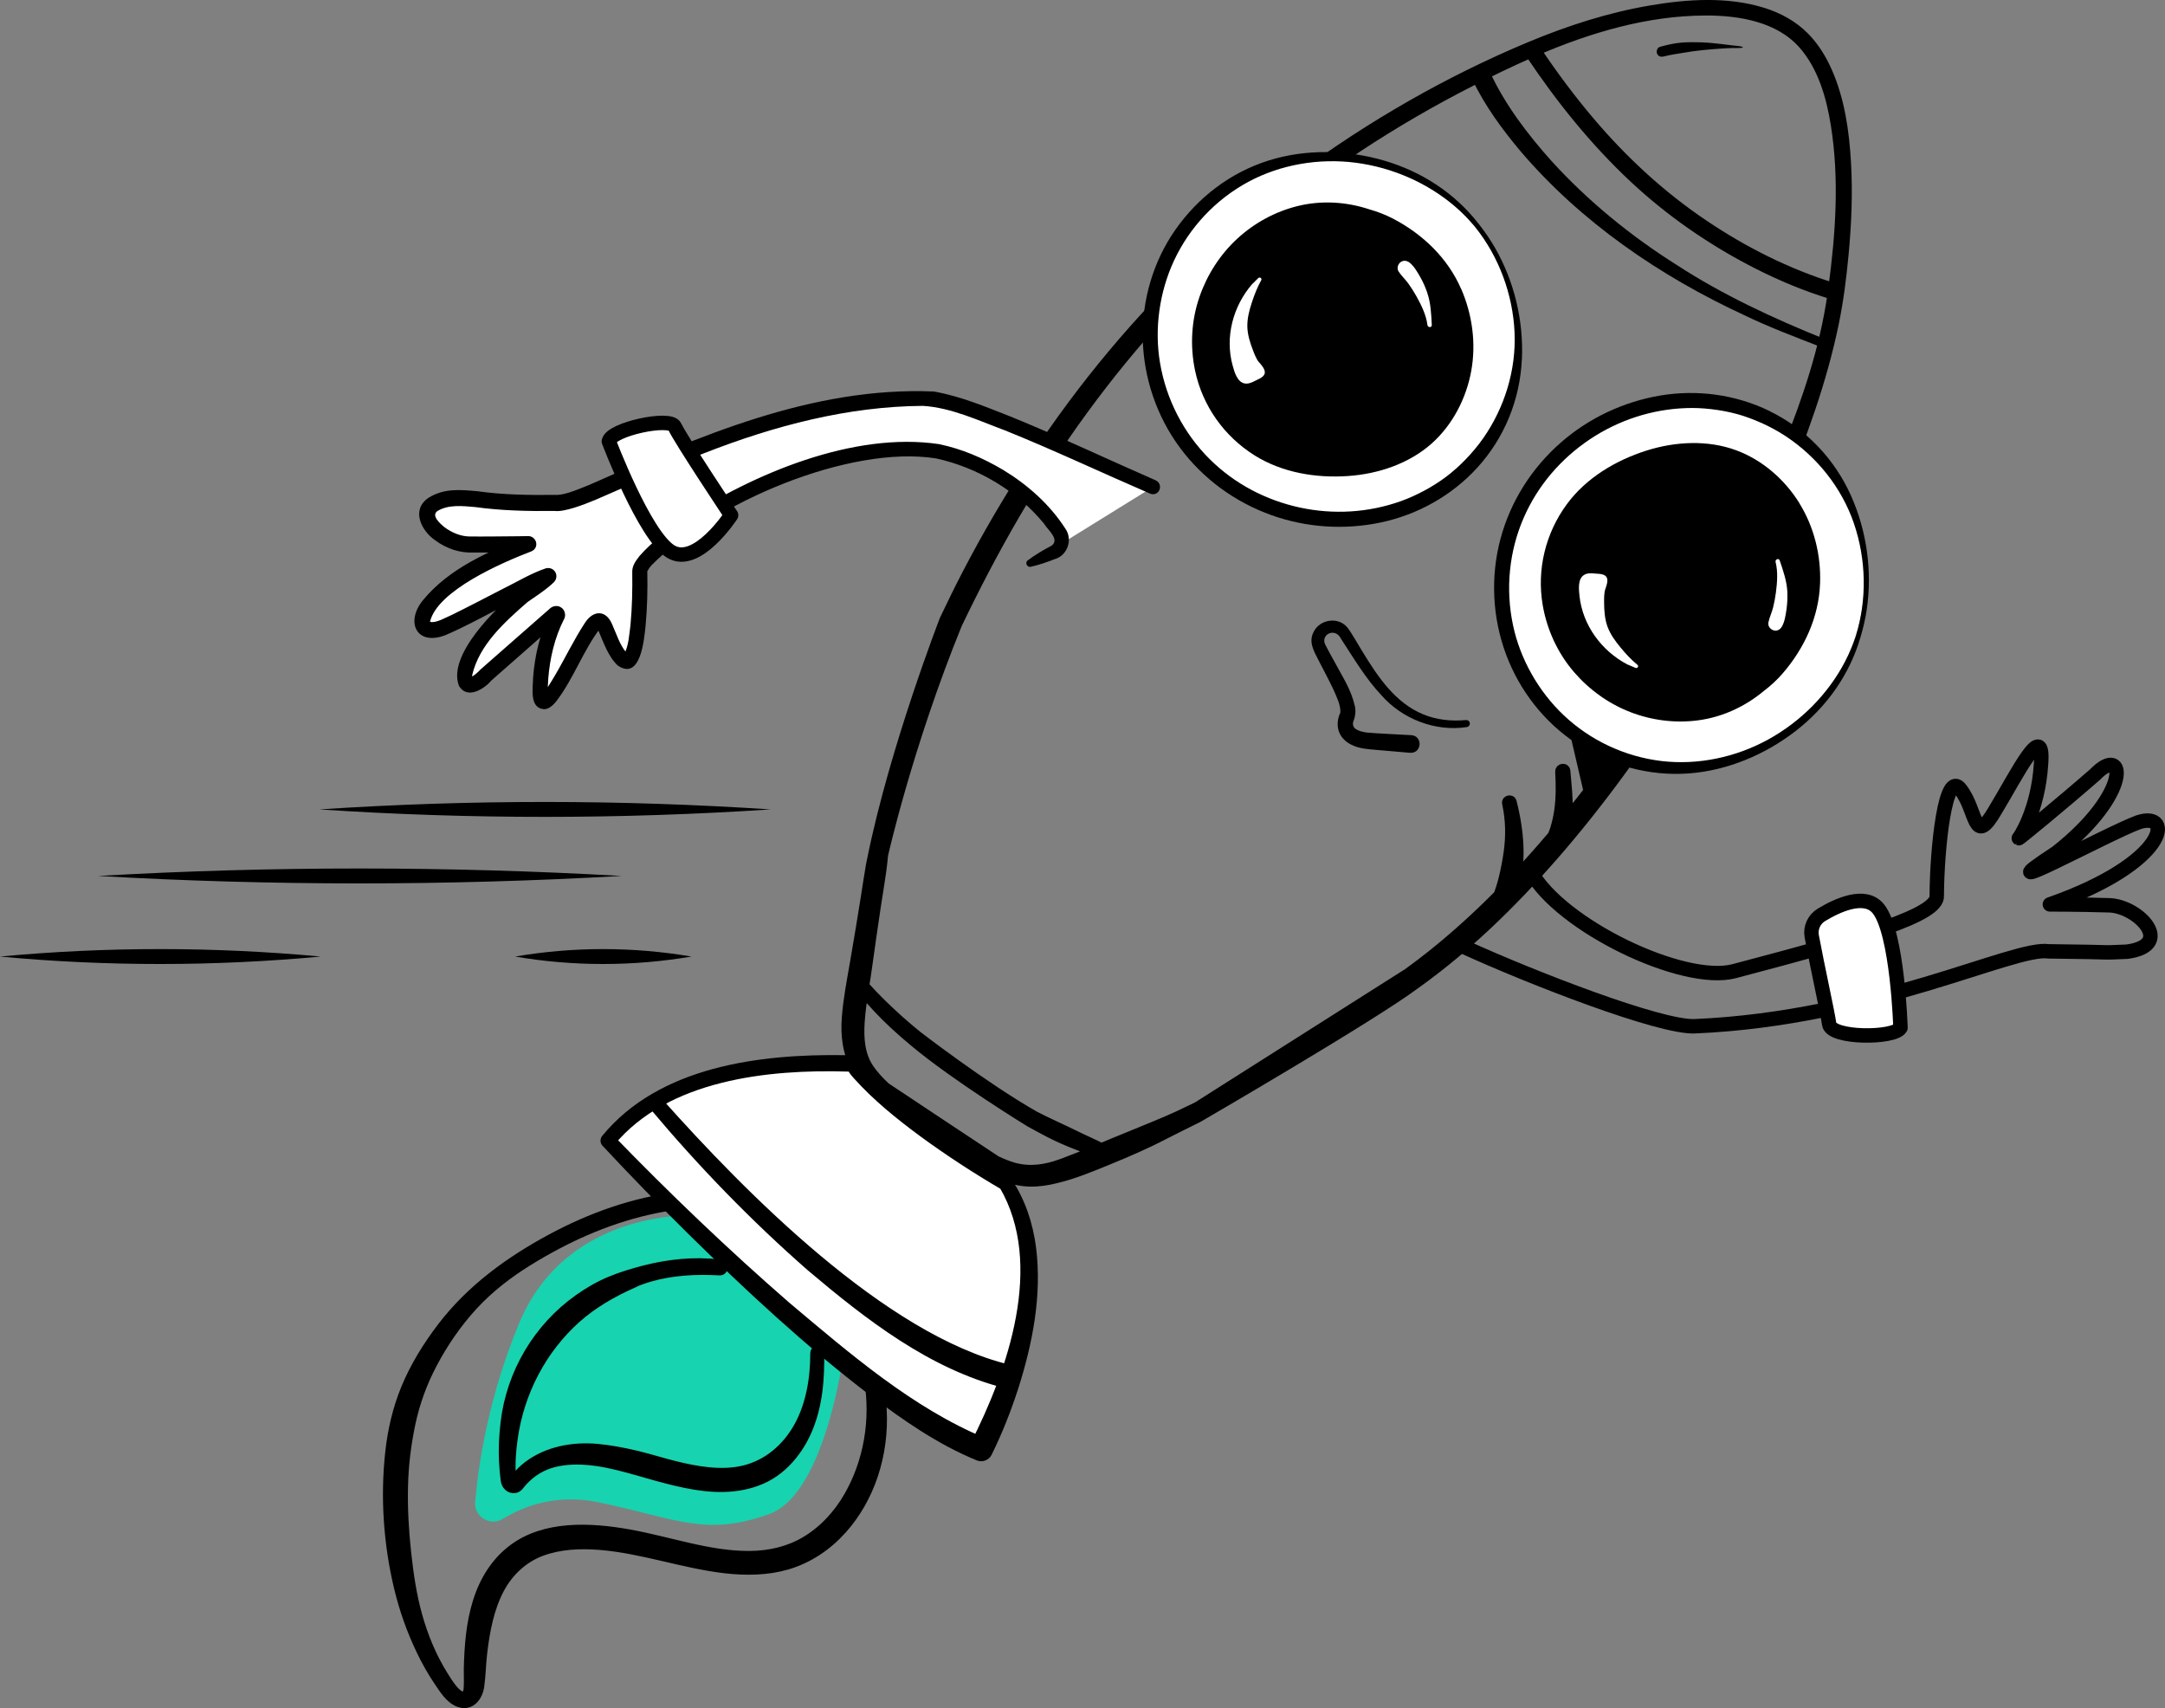 <?xml version="1.0" encoding="UTF-8"?>
<svg id="Ebene_2" data-name="Ebene 2" xmlns="http://www.w3.org/2000/svg" viewBox="0 0 361.6 285.26">
  <rect x="0" y="0" width="361.6" height="285.26" fill="#808080" stroke="none"/>
  <defs>
    <style>
      .cls-1 {
        fill: none;
      }

      .cls-1, .cls-2 {
        stroke-width: 2.41px;
      }

      .cls-1, .cls-2, .cls-3, .cls-4 {
        stroke: #000;
      }

      .cls-1, .cls-2, .cls-4 {
        stroke-linecap: round;
        stroke-linejoin: round;
      }

      .cls-2, .cls-5 {
        fill: #fff;
      }

      .cls-3 {
        stroke-miterlimit: 10;
        stroke-width: 1.69px;
      }

      .cls-4 {
        stroke-width: 1.6px;
      }

      .cls-6 {
        fill: #18d3af;
      }
    </style>
  </defs>
  <g id="Ebene_1-2" data-name="Ebene 1">
    <path class="cls-6" d="M117.19,202.94s-22.3-1.67-30.49,18.05c-4.99,12.02-6.74,23.03-7.34,29.8-.22,2.49,2.49,4.16,4.62,2.86,3.61-2.21,9.08-4.22,16.04-2.76,13.11,2.75,17.76,5.76,28.39,1.98,10.63-3.78,13.25-32.18,13.25-32.18,0,0-16.99-18.25-24.47-17.73Z"/>
    <path class="cls-3" d="M146.6,230.28c-.19-.91-1.62-.94-1.45,0,1.18,6.87-.09,13.91-3.36,19.61-1.74,3.03-4.16,5.69-7.18,7.5-2.8,1.68-6.04,2.44-9.44,2.46-6.77.04-13.43-2.41-20.15-3.61-6.61-1.18-14.02-1.46-19.29,2.47-2.92,2.18-4.83,5.3-5.92,8.8-1.12,3.58-1.41,7.37-1.5,11.19-.02.91.04,1.84,0,2.75-.02.65-.05,1.91-.95,1.88-.7-.02-1.35-.69-1.78-1.21-.58-.7-1.08-1.48-1.55-2.25-1.97-3.15-3.36-6.54-4.34-10.03-.99-3.54-1.49-7.11-1.88-10.7-.39-3.61-.59-7.24-.51-10.82.07-3.59.51-7.11,1.23-10.56.75-3.56,1.96-6.85,3.62-10.01,1.88-3.57,4.16-6.88,6.88-9.83,2.68-2.89,5.75-5.26,9.12-7.35,6.14-3.8,12.83-6.88,20.06-8.53,1.77-.41,3.57-.72,5.38-.95.77-.09.66-1.33-.12-1.24-7.62.93-14.76,3.5-21.3,7.01-7.06,3.79-13.52,8.5-18.35,14.84-2.39,3.14-4.52,6.57-6.03,10.26-1.38,3.37-2.21,6.94-2.61,10.64-.8,7.33-.31,15.06,1.46,22.47.87,3.64,2.12,7.19,3.78,10.63.83,1.73,1.78,3.41,2.86,5.01.87,1.28,1.88,2.98,3.42,3.54,1.92.69,3.1-1.04,3.33-2.64.26-1.84.28-3.74.5-5.6.43-3.68,1.15-7.45,2.85-10.67,1.53-2.9,4-5.22,7.1-6.35,3.04-1.11,6.38-1.27,9.72-1,7.02.56,13.89,3.08,20.9,3.9,3.47.4,7,.35,10.25-.58,3.65-1.05,6.8-3.2,9.26-5.94,4.7-5.24,7.01-12.5,6.65-19.84-.08-1.75-.32-3.51-.68-5.26Z"/>
    <path class="cls-3" d="M105.83,214.17c3.47-1.52,7.53-2.1,11.44-2.11.98,0,1.96.03,2.94.08.65.03.52-.9-.1-.97-4.19-.5-8.42-.04-12.35.96-1.99.51-3.94,1.09-5.81,1.87-1.87.78-3.63,1.8-5.26,2.96-6.72,4.75-11.27,12.27-12.25,20.7-.24,2.1-.36,4.21-.25,6.36.05,1.05.14,2.12.28,3.17.1.76.69,1.44,1.52,1.3.44-.07.63-.37.88-.69.3-.38.64-.72.98-1.05.72-.7,1.55-1.28,2.45-1.75,1.8-.94,3.96-1.27,6.05-1.27,4.51,0,8.95,1.53,13.36,2.74,4.2,1.15,8.57,2.2,12.8,1.73,2.21-.24,4.3-.86,6.14-1.98,1.86-1.13,3.37-2.72,4.57-4.51,2.42-3.6,3.38-8.09,3.55-12.54.04-1.08.07-2.16.06-3.24,0-.42-.65-.41-.65,0,0,4.32-.72,8.64-2.74,12.32-1.94,3.52-5.13,6.35-9.18,7.32-3.72.89-7.82.19-11.64-.76-2.13-.53-4.25-1.22-6.39-1.72-2.13-.5-4.28-.92-6.43-1.12-4.18-.38-8.34.43-11.55,2.83-.76.57-1.44,1.21-1.99,2-.12.18-.41.9-.7.81-.31-.1-.23-.98-.25-1.22-.13-2.06.02-4.11.3-6.11,1.08-7.83,4.87-15.03,10.59-20.14,2.8-2.5,6.12-4.4,9.6-5.93Z"/>
    <path d="M276.76,8.94c.18.48.66.61,1.12.49,1.07-.28,2.16-.43,3.25-.61,1.08-.19,2.17-.34,3.25-.45,1.09-.11,2.18-.2,3.27-.27.56-.03,1.12-.07,1.68-.08.55-.01,1.13.03,1.67-.05.1-.01.09-.14,0-.16-.54-.14-1.12-.17-1.67-.23-.59-.07-1.17-.15-1.76-.22-1.14-.14-2.28-.25-3.43-.29-1.13-.04-2.26-.04-3.38.05-1.18.1-2.37.39-3.51.7-.45.12-.65.71-.49,1.12Z"/>
    <path d="M265.04,134.62s-4.84-20.95-6.11-25.8c-1.27-4.85,10.14,16.03,13.33,16.52l-7.23,9.28Z"/>
    <path d="M235.56,125.72c-1.27-.11-4.45-.38-5.68-.49-1.45-.13-2.83-.18-4.21-.88-2.14-1.08-2.79-3.18-1.8-5.37.05-1.26-.59-2.52-1.16-3.83-.76-1.61-1.74-3.43-2.57-5.05-.72-1.4-1.59-2.92-.76-4.52.99-2.16,4.12-2.65,5.64-.81.54.59,2.16,3.47,2.62,4.17,2.53,4.16,5.45,8.46,10.06,10.35,2.23.93,4.7,1.18,7.15.96.33-.03.61.21.64.53.03.32-.2.6-.52.64-5.24.8-10.76-1.34-14.25-5.32-2.6-2.75-4.66-6.24-6.71-9.37-1.01-2.14-3.68-.69-2.57,1.1.36.74,1.15,2.14,1.56,2.88,1.27,2.4,2.68,4.45,3.3,7.26.17.73.07,1.72-.25,2.45-.4,1.27.8,1.69,2.2,1.91,2.1.19,5.35.3,7.48.44,1.95.14,1.76,3.07-.21,2.94h0Z"/>
    <path d="M248.89,12.12c2.48,5.35,6.25,10.31,10.19,14.71,6.09,6.71,13.33,12.62,21.02,17.45,7.67,4.99,16.12,8.9,24.6,12.32,0,0-.51,1.37-.51,1.37-4.15-1.61-8.83-3.38-12.87-5.34-14.08-6.52-27.28-15.54-37.4-27.42-3.07-3.68-5.83-7.42-7.98-11.84,0,0,2.95-1.23,2.95-1.23h0Z"/>
    <path class="cls-4" d="M280.84,113.68c3.23-5.19,6.28-10.5,9.1-15.92,2.68-5.15,4.95-10.47,7.21-15.82,3.82-9.05,7.19-18.35,9.18-27.99.77-3.74,1.25-7.54,1.61-11.33.49-5.11.71-10.26.42-15.39-.29-5.2-1.05-10.57-3.19-15.37-.93-2.08-2.14-4.04-3.74-5.67-1.93-1.97-4.4-3.31-7.01-4.12-6-1.86-12.59-1.41-18.7-.37-6.94,1.18-13.62,3.34-20.1,6.04-13.63,5.68-26.69,13.19-38.56,21.96-11.49,8.49-21.98,18.38-31.15,29.32-9.47,11.3-17.62,23.78-24.42,36.84-1.31,2.51-2.54,5.06-3.76,7.61,0,0-8.34,21.46-12.09,39.97-.08.38-.17.77-.23,1.15-.3,1.75-.57,3.51-.84,5.27-.55,3.55-1.16,7.08-1.76,10.62-.53,3.13-1.17,6.29-1.41,9.46-.22,2.91.08,5.98,1.66,8.51.77,1.23,1.69,2.3,2.69,3.32.27.39.66.82,1.26,1.26,2.03,1.5,18.1,12.34,18.1,12.34.79.4,1.6.77,2.45,1.08,1.43.52,2.93.87,4.46.91,1.46.03,2.87-.2,4.29-.54,3.07-.73,6.04-1.97,8.96-3.17,3.07-1.26,6.14-2.58,9.09-4.12,1.66-.86,3.34-1.67,5.01-2.51.24-.12.47-.23.71-.35,0,0,28.88-16.76,36.25-22.25,8.51-6.07,16.06-13.4,22.93-21.26,8.03-9.18,15.19-19.12,21.62-29.48ZM284.84,1.79c5.79-.02,12.32,1.08,16.33,5.64,3.24,3.69,4.67,8.7,5.42,13.46,1.43,8.94.8,18.2-.41,27.14-7.7-2.38-15-6.07-21.67-10.57-7.07-4.76-13.32-10.53-18.84-17.01-3.25-3.82-6.25-7.85-9.04-12.01,8.97-3.82,18.38-6.61,28.2-6.65ZM177.31,194.32c-2.6.96-5.27,1.38-7.98.63-1.01-.28-1.97-.69-2.92-1.13-1.76-1.14-18.51-12.28-18.51-12.28-1.04-.98-2.03-2.03-2.82-3.23-1.47-2.25-1.63-5.05-1.46-7.65.11-1.67.34-3.34.59-5.01,1.61,1.92,3.33,3.76,5.17,5.46,1.05.97,2.12,1.91,3.22,2.82,6.96,5.85,19.36,13.45,19.36,13.45,1.11.61,2.22,1.22,3.34,1.8,1.52.78,3.08,1.46,4.67,2.07.81.31,1.62.62,2.44.9.07.03.15.04.22.07-1.77.73-3.54,1.45-5.33,2.11ZM268.76,127.5c.05-1.57-.1-3.16-.32-4.71-.06-.46-.76-.38-.72.08.16,1.68-.07,3.27-.53,4.89-.21.75-.47,1.49-.75,2.21-.14.37-.38.84-.53,1.32-1.05,1.37-2.12,2.74-3.2,4.08-.3.37-.6.74-.9,1.11.02-.26.04-.52.05-.78.1-2.32-.18-4.64-.38-6.95-.05-.61-.96-.49-.93.11.12,2.22.15,4.43-.18,6.64-.15,1.01-.38,2-.68,2.98-.1.33-.25.67-.38,1.02-1.94,2.29-3.93,4.54-5.98,6.73.22-1.22.33-2.46.34-3.7.01-2.92-.44-5.81-1.16-8.63-.12-.48-.95-.28-.84.21.61,2.73.66,5.55.26,8.32-.2,1.39-.46,2.76-.79,4.13-.15.62-.32,1.23-.52,1.83-.1.32-.24.67-.35,1.03-3.53,3.56-7.24,6.94-11.17,10.07-1.28,1.02-2.59,2.01-3.92,2.98l-35.12,22.28c-.26.13-.52.26-.78.39-1.45.7-2.91,1.4-4.39,2.03-2.96,1.27-5.97,2.45-8.95,3.69-.66.28-1.33.55-1.99.83-.36-.19-.72-.37-1.09-.54-.79-.37-1.58-.73-2.36-1.1-1.51-.73-3.01-1.46-4.53-2.16-1.05-.49-2.09-.99-3.12-1.52-8.48-4.81-19.63-13.42-19.63-13.42-1.02-.83-2.03-1.68-3.02-2.56-2.04-1.83-4-3.73-5.82-5.76.17-1.05.34-2.1.48-3.15.49-3.43.95-6.85,1.48-10.27.3-1.95.63-3.89.9-5.85.12-.86.2-1.73.29-2.59,0,0,4.09-18.24,12.36-38.54,5.95-12.44,12.81-24.49,20.94-35.63,8.32-11.4,17.86-21.9,28.63-31.03,11.06-9.38,23.28-17.36,36.19-23.94,3.23-1.65,6.53-3.25,9.89-4.72,5.04,7.55,10.77,14.69,17.42,20.9,6.06,5.66,12.99,10.43,20.37,14.21,4.07,2.08,8.31,3.85,12.69,5.18-1.27,8.92-4.18,17.56-7.54,25.89-4.25,10.54-9.71,20.61-15.4,30.42-4.39,7.57-9.16,14.93-14.34,21.99Z"/>
    <g>
      <ellipse class="cls-5" cx="281.28" cy="97.12" rx="30.68" ry="30.06" transform="translate(78.02 314.46) rotate(-65.97)"/>
      <path d="M295.55,68.64c-5.65-2.76-12.11-3.63-18.3-2.58-6.08,1.03-11.88,3.75-16.53,7.82-4.88,4.26-8.42,9.82-10.1,16.08-1.71,6.35-1.37,13.22.94,19.37,2.24,5.98,6.31,11.22,11.64,14.76,5.57,3.7,12.17,5.56,18.85,5.07,6.47-.47,12.82-3.16,17.92-7.13,5.1-3.97,8.94-9.34,10.75-15.56,0,0,0,0,0,0,0-.02.01-.04.02-.06,0-.01,0-.03.01-.04,0,0,0,0,0,0,.44-1.49.8-3,1.03-4.55.95-6.43.02-13.15-2.64-19.08-2.75-6.13-7.53-11.14-13.59-14.09ZM294.25,70.65c1.38.63,2.72,1.35,3.98,2.18,5.25,3.46,9.37,8.61,11.41,14.57,2.06,6.03,2.19,12.64.36,18.75-.48,1.46-1.07,2.87-1.78,4.23-2.88,5.53-7.42,10.09-12.87,13.1-5.38,2.97-11.72,4.33-17.83,3.61-6.13-.73-11.91-3.44-16.36-7.66-4.21-3.99-7.27-9.38-8.46-15.05-1.28-6.06-.64-12.38,1.82-17.98,2.33-5.32,6.19-9.81,11.04-13.05,4.75-3.17,10.32-5.01,16.09-5.2,1.41-.05,2.71.01,4.18.18,1.47.17,2.92.44,4.35.83.61.17,1.31.39,2,.65.7.26,1.4.54,2.08.85Z"/>
      <path d="M300.54,84.03c-2.45-3.95-6.17-7.21-10.55-8.83-4.77-1.77-10.19-1.47-14.98.04-5.14,1.63-10.06,4.55-13.3,8.94-3.57,4.84-5.06,10.91-4.05,16.85.7,4.09,2.47,7.99,5.23,11.2,2.55,2.96,5.79,5.29,9.44,6.7,3.59,1.38,7.5,1.87,11.31,1.36,4.06-.54,7.84-2.3,10.98-4.92,1.14-.87,2.18-1.82,3.12-2.91,3.64-4.21,6.05-9.42,6.25-15.04.17-4.68-.99-9.41-3.47-13.4Z"/>
      <path class="cls-5" d="M298.52,98.93c.04.93,0,1.85-.13,2.78-.14.94-.29,2.07-.76,2.9-.29.52-.82.84-1.42.65-.54-.17-.97-.72-.85-1.31.17-.85.57-1.65.78-2.49.2-.81.36-1.65.47-2.48.21-1.66.37-3.47-.05-5.12-.11-.45.53-.72.69-.26.59,1.75,1.2,3.47,1.28,5.34Z"/>
      <path class="cls-5" d="M268.4,96.56c-.25-.79-1.35-.71-2.01-.78-.59-.06-1.26-.11-1.8.22-1.1.66-.9,2.43-.78,3.53.52,4.88,3.7,9.19,8.01,11.44.46.16.89.4,1.36.57.31.11.58-.28.31-.51-1.05-.87-1.99-1.87-2.85-2.93-.84-1.02-1.66-2.14-2.13-3.39-.48-1.28-.59-2.77-.59-4.12,0-.71-.02-1.56.21-2.24.18-.51.45-1.26.28-1.8Z"/>
    </g>
    <g>
      <ellipse class="cls-5" cx="223.01" cy="56.86" rx="30.06" ry="30.68" transform="translate(26.35 176.41) rotate(-45.6)"/>
      <path d="M254.19,60c.3-6.49-1.3-13.09-4.55-18.72-.78-1.35-1.67-2.62-2.63-3.85,0,0,0,0,0,0,0-.01-.02-.02-.03-.03-.01-.02-.03-.03-.04-.05,0,0,0,0,0,0-3.97-5.12-9.52-8.7-15.72-10.52-6.2-1.82-13.09-1.98-19.29-.04-6.4,2-11.85,6.16-15.67,11.65-3.65,5.25-5.51,11.62-5.4,18.01.12,6.57,2.32,13.09,6.25,18.36,3.87,5.2,9.21,9.07,15.31,11.24,5.81,2.07,12.21,2.48,18.24,1.19,6.15-1.3,11.83-4.49,16.07-9.13,4.54-4.97,7.15-11.38,7.45-18.1ZM243.18,78.26c-.55.49-1.12.96-1.62,1.34-1.18.88-2.43,1.68-3.74,2.37-1.31.7-2.5,1.23-3.82,1.71-5.44,1.95-11.3,2.28-16.88,1.08-5.71-1.23-10.95-3.99-15.07-8.08-4.34-4.31-7.26-9.95-8.3-16.06-.97-5.71-.11-11.85,2.34-17.11,2.59-5.56,6.97-10.21,12.4-13.14,5.42-2.92,11.82-3.98,17.91-3.2,6.18.8,12.07,3.38,16.79,7.45,1.16,1,2.23,2.1,3.21,3.28,3.95,5.01,6.26,11.2,6.56,17.57.29,6.29-1.65,12.6-5.26,17.75-.87,1.24-1.85,2.4-2.9,3.49-.52.54-1.06,1.06-1.62,1.56Z"/>
      <path d="M244.02,48.21c-2.25-5.15-6.41-9.11-11.34-11.69-1.27-.66-2.59-1.17-3.97-1.56-3.88-1.28-8.04-1.53-12.02-.54-3.73.93-7.19,2.82-10.02,5.42-2.88,2.65-5.04,6.01-6.32,9.7-1.39,4-1.6,8.28-.75,12.34,1.24,5.9,4.86,10.99,9.96,14.18,4.63,2.89,10.27,3.81,15.65,3.43,5.01-.35,10.16-2.07,13.95-5.46,3.48-3.12,5.74-7.52,6.57-12.09.84-4.62.17-9.45-1.7-13.74Z"/>
      <path class="cls-5" d="M238.37,48.84c-.31-.88-.68-1.73-1.14-2.54-.47-.82-1.03-1.82-1.77-2.42-.46-.37-1.07-.47-1.56-.08-.44.35-.63,1.03-.31,1.53.47.73,1.13,1.32,1.64,2.03.49.68.94,1.4,1.35,2.13.81,1.47,1.62,3.09,1.83,4.78.06.46.76.48.73,0-.1-1.85-.16-3.67-.78-5.43Z"/>
      <path class="cls-5" d="M210.31,60.54c-.47-.54-.76-1.34-1.02-2-.5-1.26-.94-2.69-.96-4.05-.02-1.33.33-2.68.74-3.93.42-1.3.92-2.57,1.58-3.77.17-.31-.23-.58-.48-.36-.37.33-.68.71-1.05,1.03-3.18,3.68-4.56,8.85-3.24,13.59.29,1.06.76,2.78,2.03,2.99.61.1,1.22-.18,1.75-.46.59-.31,1.64-.64,1.59-1.47-.04-.57-.57-1.16-.92-1.57Z"/>
    </g>
    <g>
      <path class="cls-5" d="M142.38,177.63s-29.05-2.31-40.83,12.85c0,0,40.51,43.24,62.3,51.54,0,0,14.89-27.66,4.13-44.38,0,0-18.39-10.61-25.6-20.01Z"/>
      <path d="M141.73,178.83c.13.09.34.15.47.16-.15-.01-.43-.02-.58-.04-13.33-.41-30.06,1.37-39.08,12.3,0,0-.08-1.62-.08-1.62,9.39,9.68,19.17,19.05,29.35,27.9,10.06,8.46,20.63,17.61,32.74,22.63,0,0-2.47.92-2.47.92,6.25-12.26,12.41-29.93,4.88-42.78,0,0,.41.39.41.39-4.76-2.78-9.33-5.76-13.77-9.01-3.88-2.88-7.7-5.95-10.94-9.56-.23-.25-.83-.91-.94-1.27h0ZM143.03,176.44c5.28,6.3,11.9,11.28,18.71,15.84,2.33,1.67,4.95,3,7.22,4.67,2.29,3.41,3.58,7.42,4.09,11.43.99,7.98-.59,15.98-2.99,23.53-1.23,3.78-2.65,7.41-4.45,11.05-.46.91-1.55,1.3-2.47.92-6.64-2.73-12.27-6.72-17.76-10.82-10.86-8.28-20.82-17.57-30.53-27.11-4.83-4.78-9.57-9.63-14.21-14.61-.43-.45-.45-1.15-.08-1.62,9.51-11.64,26.35-13.73,40.49-13.51.6.05,1.44-.03,1.98.23h0Z"/>
    </g>
    <g>
      <path class="cls-5" d="M109.52,184.26s33.26,39.96,58.68,45.59"/>
      <path d="M110.5,183.44c14.03,15.76,37.43,39.48,58.13,44.46,2.56.59,1.78,4.41-.84,3.91-12.59-3.22-23.1-11.43-32.82-19.63-9.53-8.34-18.3-17.4-26.44-27.1-1.04-1.28.85-2.92,1.96-1.63h0Z"/>
    </g>
    <g>
      <path class="cls-5" d="M171.92,94.11l4.16-1.93c1.2-.56,1.62-2.04.92-3.16-5.53-8.79-17.09-14.1-24.26-14.1-22.66,0-46.28,17.32-45.87,20.54.13,7.68-.62,17.86-3.31,14.22-2.83-3.52-2.37-9.59-5.83-3.33-3.59,6.24-7.93,15.66-7.49,7.86.24-5.7,1.92-9.69,2.84-11.43.11-.2-.14-.4-.31-.26-2.08,1.74-7.31,6.27-11.59,10.19-4.91,5.3-6.39-2.86,6.12-13.16,13.47-9.26-8.22,3.26-13.55,5.36-5.91,2.07-5.21-6.63,14.49-14.04,0,0-4.82.1-9.92.06-4.9-.05-11.16-6.41-3.15-7.68,5.49-.34,4.51.88,17.48.74,5.71.74,31.75-17.47,61.77-17.47,6.39,0,26.91,9.97,38.14,14.81"/>
      <path d="M171.67,93.57c1.23-.92,2.53-1.69,3.88-2.4.1-.06.11-.07.16-.11.09-.07.15-.15.22-.23.79-1.03-1.05-2.49-1.54-3.36-4.47-5.48-11.12-9.4-18.01-10.91-14.57-2.33-37.37,7.49-47.61,17.88-.18.21-.49.64-.6.87-.11.21,0,.11-.06,0,.07,3.07,0,6.14-.29,9.24-.24,2.27-.82,9.16-4.63,6.6-1.62-1.49-2.47-4.07-3.23-5.82-.12-.28-.31-.54-.31-.54,0,.02.23.16.45.13.22-.04.2-.06.17-.03-2.85,3.69-4.45,8.43-7.35,12.21-.35.45-1.11,1.28-1.94,1.33-2.66-.06-1.95-3.61-1.94-5.28.28-3.68,1.14-7.39,2.8-10.73.04-.06.07-.15.1-.2-.47.87.66,2.06,1.65,1.29-1.02.9-3.76,3.31-4.83,4.25,0,0-6.71,5.9-6.71,5.9-.89,1.11-3.92,3.36-5.39.87-1.99-5.11,6.24-13.05,9.82-15.98,1.36-.98,2.85-1.92,4.08-3.01-.43.55-.19,1.48.45,1.8.07.04.2.09.27.11.22.06.37.03.44.02-4.71,2.03-10.35,5.32-15.04,7.56-.34.17-1.93.9-2.32,1.05-4.8,1.84-6.71-2.23-3.69-5.88,4.42-5.34,10.92-8.09,17.11-10.57,0,0-.46,2.19-.46,2.19.18.22.61.4.88.38-.43,0-1.02.02-1.45.02-1.02.02-3.52.04-4.56.05,0,0-3.04,0-3.04,0-2.32.12-4.61-.66-6.46-2.04-2.28-1.54-4.1-5.06-1.13-7.09,2.59-1.63,5.3-1.36,8.13-1.11,4.37.61,8.62.66,13.03.62,1.67.08,4.01-1.02,5.72-1.68,18.13-8.05,37.25-16.45,57.54-15.59,4.56.82,8.6,2.54,12.82,4.19,8.21,3.34,16.19,7.14,24.24,10.65,1.37.66.59,2.8-.96,2.21-8.12-3.51-16.08-7.27-24.21-10.55-4.44-1.65-9-3.81-13.72-4.1-12.55.08-24.81,3.32-36.48,7.88-6.16,2.36-12.1,5.21-18.19,7.8-2.01.84-5.22,2.07-6.82,1.87-4.37.05-8.93-.04-13.27-.65-2.22-.2-4.5-.43-6.29.64-1.16.75.39,2.12,1.19,2.76,1.19.87,2.64,1.49,4.12,1.51.43.02,3.27,0,3.77,0,1.05-.01,3.53-.02,4.53-.04.37-.01.97,0,1.33-.02,1.56-.15,2.17,1.93.7,2.55-4.89,1.87-15.72,6.55-16.92,11.76,1.01.28,2.71-.77,3.72-1.19,1.81-.87,6.83-3.48,8.69-4.44,2.29-1.12,4.41-2.44,6.93-3.3,1.43-.35,2.34,1.25,1.37,2.3-1.26,1.25-3.36,2.58-4.42,3.33-3.83,3.34-8.04,7.12-9.23,12.14-.05.32.02.64.02.59,0-.02-.12-.16-.25-.18-.09-.04-.11,0-.02-.03.57-.18,1.2-.82,1.67-1.3,2.28-2.01,7.95-6.98,10.15-8.91.3-.26.99-.86,1.27-1.11.5-.55,1.37-.73,1.99-.3.67.4.87,1.4.46,2.03-1.54,3.05-2.33,6.44-2.6,9.87-.05.97-.17,2.05,0,2.92,0,.09.08.05-.17-.16-.09-.08-.2-.14-.32-.16-.18-.08-.43-.05-.58.02.82-.77,1.53-2.08,2.16-3.11,1.7-2.87,3.17-6,5.06-8.87,1.41-2.15,3.52-2.13,4.52.28.83,1.86,1.23,3.33,2.36,4.72.16.26.39.31.1.22-.2-.06-.46.08-.47.1.77-1.45.86-3.26,1.08-5,.27-2.9.33-5.87.29-8.82v.14c-.02-.47.07-.92.27-1.34.24-.53.61-1,.95-1.44,2.08-2.37,4.65-4.24,7.21-6,11.74-7.72,28.54-14.8,42.81-12.67,3.82.79,7.38,2.33,10.68,4.29,4.1,2.48,7.83,5.78,10.45,9.87,1.22,1.78.32,4.44-1.8,5.04-1.31.51-2.63.97-4.01,1.28-.63.14-1.02-.71-.5-1.08h0Z"/>
    </g>
    <path class="cls-1" d="M255.71,145.58c4.94,8.97,25.41,18.85,33.94,16.6,21.91-5.77,34.18-9.42,33.83-12.65.04-7.69,1.4-21.35,4-17.66,2.75,3.58,2.16,9.64,5.75,3.46,3.73-6.16,8.27-15.48,7.66-7.69-.5,7.84-3.66,12.37-3.71,12.34.08.03,7.19-5.79,12.74-10.64,5.02-5.19,6.33,3-6.41,13.03-13.67,8.96,8.29-3.08,13.66-5.06,5.96-1.94,5.06,6.75-14.8,13.72,0,0,4.83,0,9.92.15,4.9.16,11.02,6.65,2.98,7.75-5.49.22-.18.08-13.15-.06-5.69-.86-29.07,11.23-59.06,12.51-5.82.25-27.36-8.14-38.48-13.22"/>
    <path d="M128.73,135.17c-25.09,1.65-50.29,1.67-75.39,0,25.09-1.67,50.29-1.65,75.39,0h0Z"/>
    <path d="M103.83,146.28c-29.12,1.65-58.33,1.67-87.45,0,29.12-1.67,58.33-1.65,87.45,0h0Z"/>
    <path d="M53.57,159.74c-17.81,1.65-35.76,1.67-53.57,0,17.81-1.67,35.76-1.65,53.57,0h0Z"/>
    <path d="M115.49,159.74c-9.73,1.65-19.72,1.67-29.45,0,9.73-1.67,19.72-1.65,29.45,0h0Z"/>
    <path class="cls-2" d="M101.69,73.7s5.95,15.71,10.32,18.4c4.38,2.69,10.1-6.06,10.1-6.06,0,0-8.39-12.59-9.42-14.81-.79-1.68-10.66.45-10.99,2.47Z"/>
    <path class="cls-2" d="M317.42,171.63s-.47-15.87-3.7-19.87c-2.22-2.74-6.82-.6-9.49,1.01-1.24.75-1.89,2.16-1.63,3.59.9,4.89,2.7,13,2.91,14.66.31,2.43,10.92,2.41,11.91.62Z"/>
  </g>
</svg>